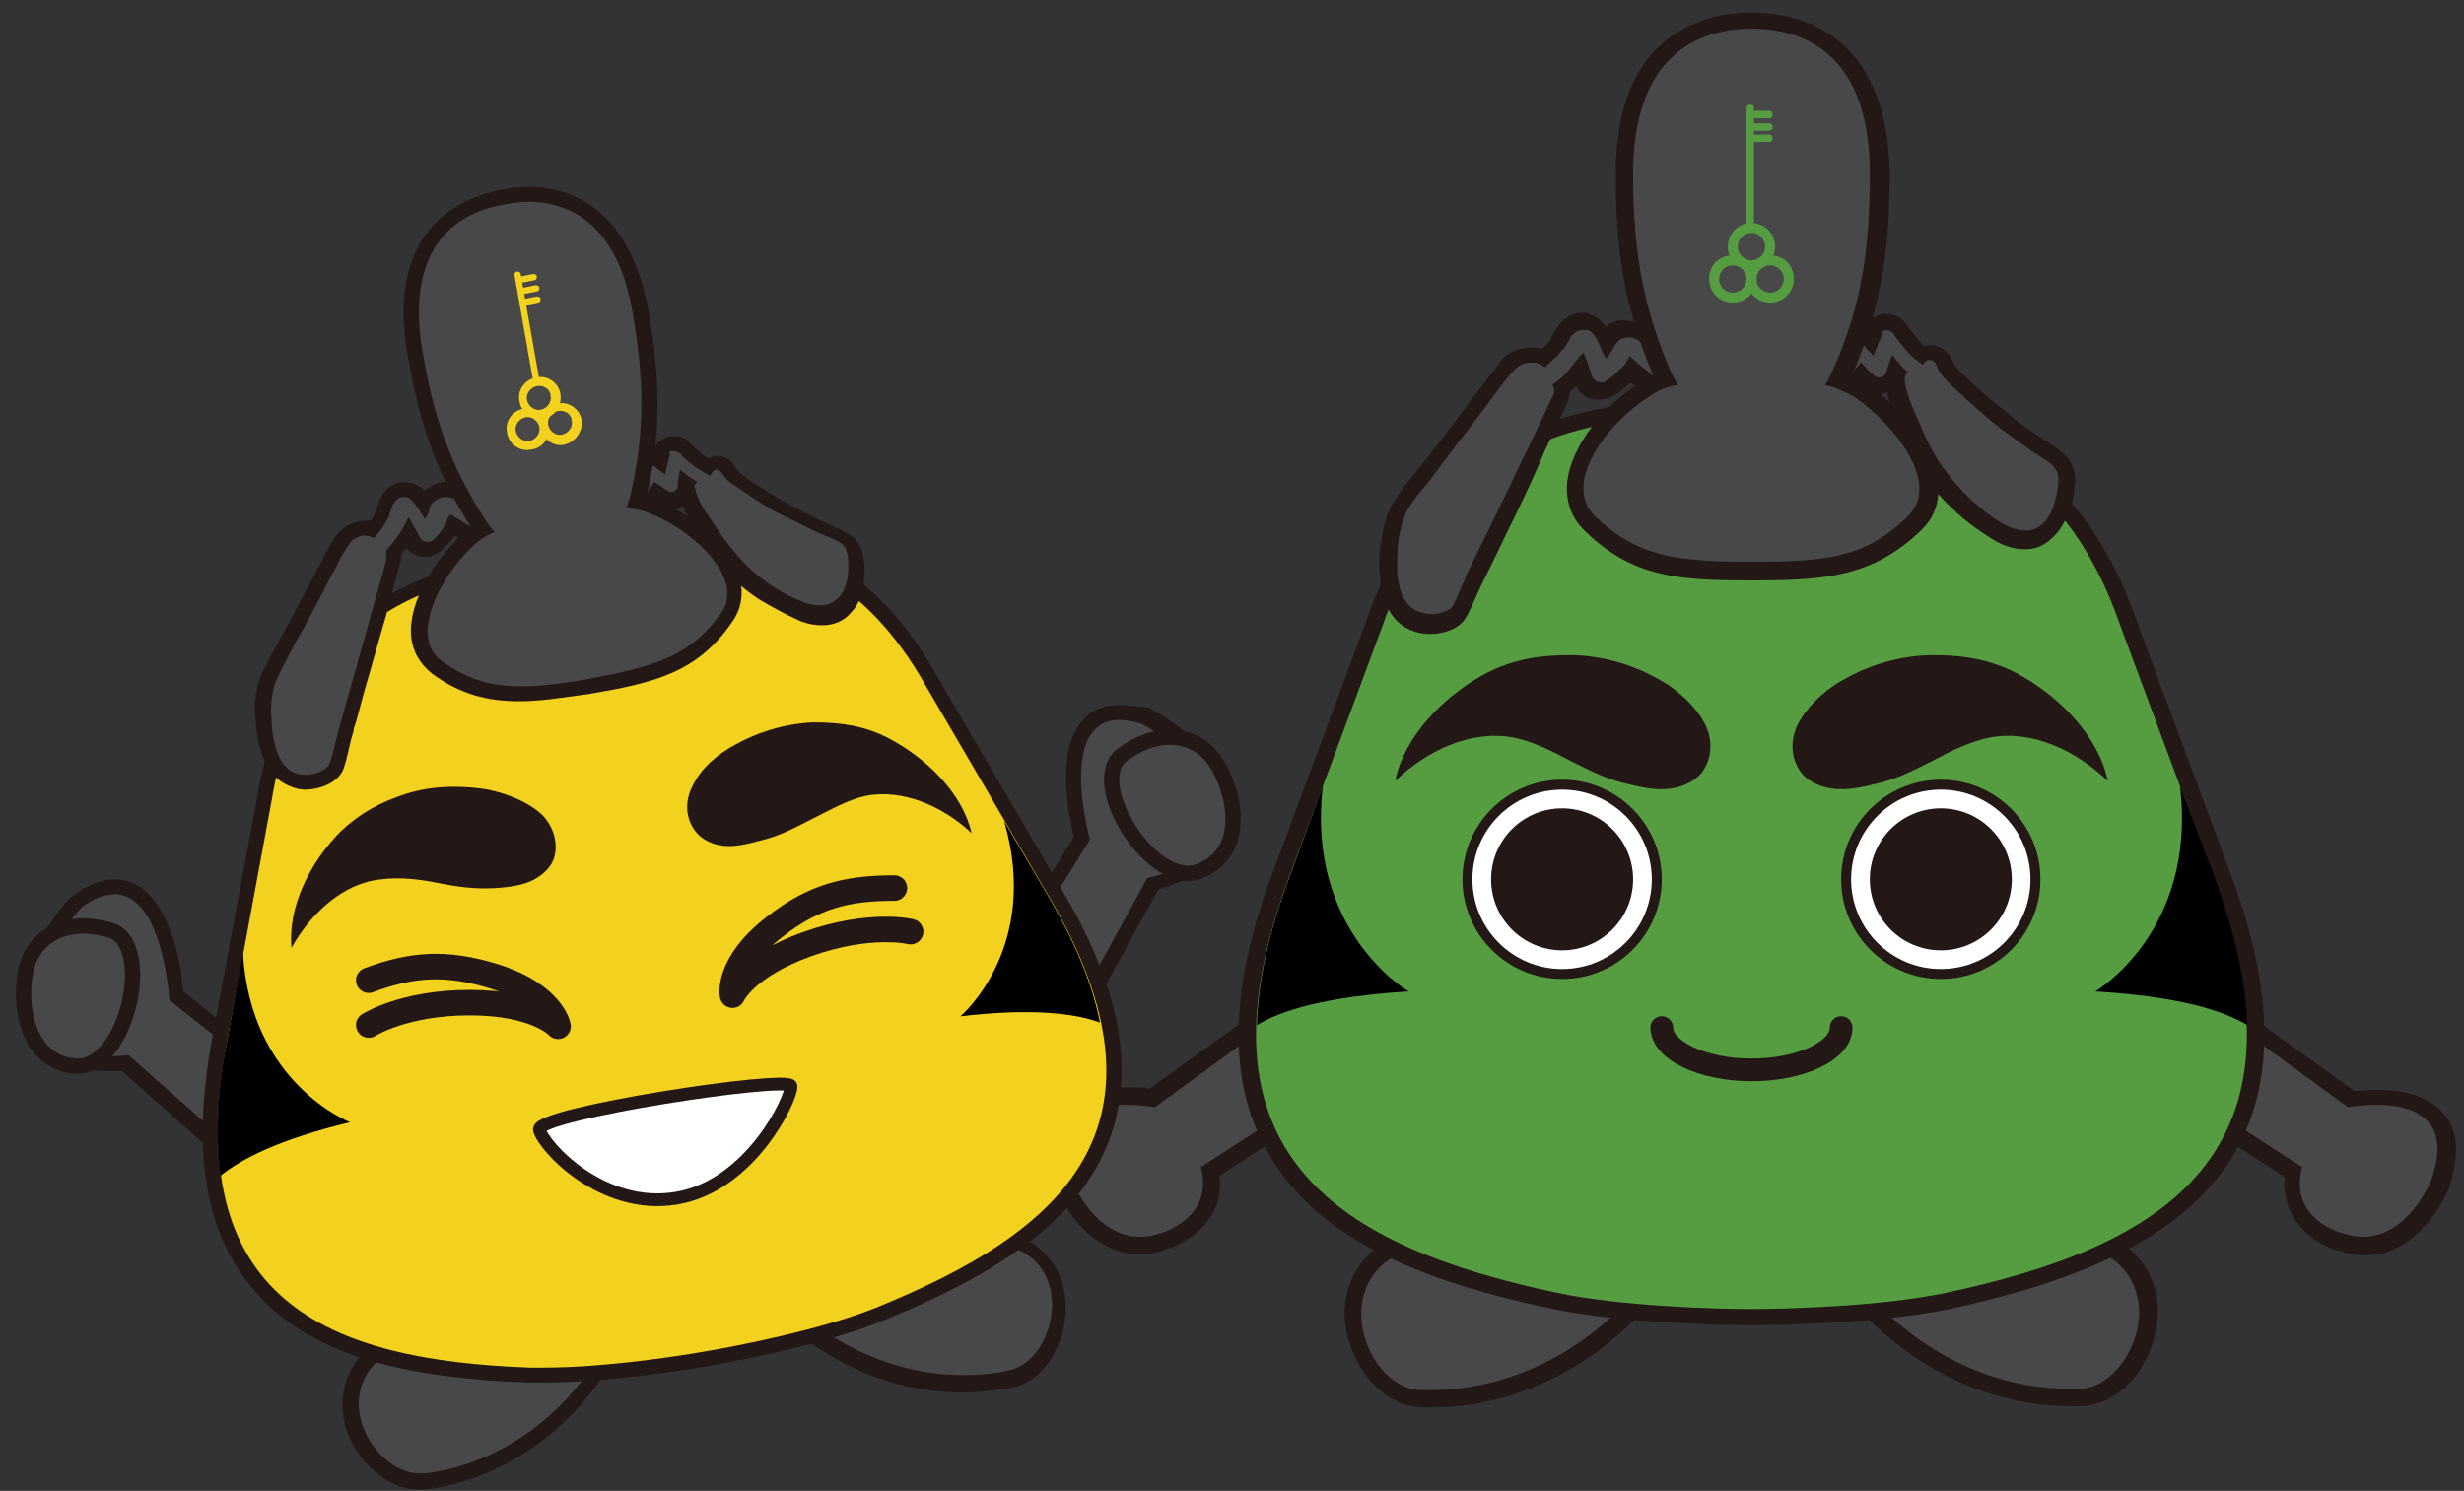 <?xml version="1.0" encoding="utf-8"?>
<!-- Generator: Adobe Illustrator 25.4.1, SVG Export Plug-In . SVG Version: 6.00 Build 0)  -->
<svg version="1.1" id="レイヤー_1" xmlns="http://www.w3.org/2000/svg" xmlns:xlink="http://www.w3.org/1999/xlink" x="0px"
	 y="0px" viewBox="0 0 197.8 119.7" style="enable-background:new 0 0 197.8 119.7;" xml:space="preserve">
<rect x="0" y="0" width="197.8" height="119.7" fill="#333333" stroke="none"/>
<style type="text/css">
	.st0{fill:#484848;}
	.st1{fill:#231815;}
	.st2{fill:#569D42;}
	.st3{fill:#FFFFFF;}
	.st4{fill:none;stroke:#231815;stroke-width:1.821;stroke-linecap:round;stroke-linejoin:round;stroke-miterlimit:10;}
	.st5{fill:#484848;stroke:#231815;stroke-width:1.229;stroke-miterlimit:10;}
	.st6{fill:#F3D11F;}
	.st7{fill:#FFFFFF;stroke:#231815;stroke-width:1.024;stroke-miterlimit:10;}
	.st8{fill:none;stroke:#231815;stroke-width:2.048;stroke-linecap:round;stroke-linejoin:round;stroke-miterlimit:10;}
</style>
<g>
	<g>
		<g>
			<path class="st0" d="M91.5,100c-4,0-6-4.6-6.1-4.8c-0.9-2.3-0.8-4,0-5.3c0.9-1.3,2.6-1.9,4.9-1.9c0.9,0,1.7,0.1,2.1,0.2L109.3,76
				l5.1,7L97.1,94.1c0.6,3.5-2.2,5.2-3.8,5.6C92.7,99.9,92.1,100,91.5,100z"/>
			<path class="st1" d="M109.2,76.9l4.2,5.8l-17,11c1.1,4.1-3.2,5.3-3.2,5.3c-0.6,0.2-1.1,0.3-1.7,0.3c-3.6,0-5.4-4.4-5.4-4.4
				c-2-5.4,1.7-6.2,4.3-6.2c1.3,0,2.3,0.2,2.3,0.2L109.2,76.9 M109.5,75l-1.1,0.8L92.3,87.4c-0.5-0.1-1.2-0.1-1.9-0.1
				c-2.6,0-4.5,0.8-5.5,2.2c-1,1.4-1,3.4-0.1,5.9c0.1,0.3,2.2,5.3,6.7,5.3c0.7,0,1.4-0.1,2.1-0.4c2-0.6,4.7-2.5,4.3-5.9l16.3-10.6
				l1.2-0.8l-0.8-1.2l-4.2-5.8L109.5,75L109.5,75z"/>
		</g>
		<g>
			<path class="st0" d="M189.6,100c-0.6,0-1.2-0.1-1.9-0.3c-1.6-0.4-4.4-2.1-3.8-5.6l-17.2-11.2l5.1-7l16.9,12.2
				c0.4-0.1,1.2-0.2,2.1-0.2c2.3,0,4,0.7,4.9,1.9c0.9,1.2,0.9,3,0,5.2C195.6,95.4,193.7,100,189.6,100z"/>
			<path class="st1" d="M172,76.9l16.5,12c0,0,1-0.2,2.3-0.2c2.6,0,6.3,0.9,4.3,6.2c0,0-1.8,4.4-5.4,4.4c-0.5,0-1.1-0.1-1.7-0.3
				c0,0-4.3-1.1-3.2-5.3l-17-11L172,76.9 M171.7,75l-0.8,1.1l-4.2,5.8l-0.8,1.2l1.2,0.8l16.3,10.6c-0.3,3.4,2.3,5.4,4.3,5.9
				c0.7,0.2,1.4,0.4,2.1,0.4c4.5,0,6.6-5,6.7-5.2c0.9-2.5,0.9-4.5-0.1-5.9c-1-1.4-2.9-2.2-5.5-2.2c-0.8,0-1.5,0.1-1.9,0.1
				l-16.1-11.6L171.7,75L171.7,75z"/>
		</g>
		<g>
			<path class="st0" d="M115,112.2c-0.3,0-0.6,0-1,0c-1.4-0.1-2.8-0.9-3.8-2.2c-1.3-1.7-1.9-4-1.5-5.9c0.5-2.6,2.7-4.4,5.2-4.4
				c0.7,0,1.4,0.2,2.1,0.5c1.8-2.6,5.5-4.2,10.2-4.2c3,0,6.1,0.6,9,1.8l0.7,0.3l-0.3,0.7C131.4,106.9,123.3,112.2,115,112.2
				L115,112.2z"/>
			<path class="st1" d="M126.2,96.7c2.8,0,5.8,0.6,8.7,1.7c-4.1,8.1-11.9,13.2-20,13.2c-0.3,0-0.6,0-0.9,0c-2.9-0.1-5.3-4-4.6-7.3
				c0.5-2.4,2.5-3.9,4.5-3.9c0.8,0,1.6,0.2,2.3,0.8C117.9,98.2,121.7,96.7,126.2,96.7 M126.2,95.3c-4.7,0-8.4,1.4-10.4,4
				c-0.6-0.2-1.2-0.3-1.8-0.3c-2.8,0-5.3,2.1-5.9,5c-0.5,2.1,0.2,4.6,1.6,6.5c1.2,1.5,2.7,2.4,4.3,2.5c0.3,0,0.7,0,1,0
				c8.6,0,16.9-5.5,21.2-13.9l0.7-1.3l-1.4-0.6C132.5,95.9,129.3,95.3,126.2,95.3L126.2,95.3z"/>
		</g>
		<g>
			<path class="st0" d="M166.2,112.2c-8.3,0-16.4-5.3-20.6-13.6l-0.3-0.7l0.7-0.3c2.9-1.2,6-1.8,9-1.8c4.7,0,8.4,1.5,10.2,4.2
				c0.6-0.3,1.4-0.5,2.1-0.5c2.5,0,4.7,1.9,5.2,4.4c0.4,1.9-0.2,4.2-1.5,5.9c-1,1.3-2.4,2.2-3.8,2.2
				C166.8,112.2,166.5,112.2,166.2,112.2z"/>
			<path class="st1" d="M154.9,96.7c4.5,0,8.4,1.5,9.9,4.4c0.7-0.5,1.5-0.8,2.3-0.8c2,0,4,1.5,4.5,3.9c0.7,3.3-1.8,7.2-4.6,7.3
				c-0.3,0-0.6,0-0.9,0c-8.1,0-15.8-5.1-20-13.2C149.1,97.2,152.2,96.7,154.9,96.7 M154.9,95.3L154.9,95.3c-3,0-6.2,0.6-9.2,1.8
				l-1.4,0.6L145,99c4.3,8.5,12.6,13.9,21.2,13.9c0.3,0,0.7,0,1,0c1.6-0.1,3.1-1,4.3-2.5c1.4-1.9,2-4.3,1.6-6.5
				c-0.6-2.9-3.1-5-5.9-5c-0.6,0-1.3,0.1-1.8,0.3C163.3,96.7,159.6,95.3,154.9,95.3L154.9,95.3z"/>
		</g>
		<g>
			<path class="st2" d="M140.6,105.8c-1,0-9.9,0-15.8-1.3c-12.3-2.6-19.3-6.5-22.6-12.6c-3-5.5-2.8-12.7,0.7-22l7.4-19.9
				c6-17.3,19.5-17.3,30.2-17.3s24.2,0,30.2,17.3l7.4,19.9c3.5,9.2,3.7,16.4,0.7,22c-3.3,6.1-10.3,10-22.6,12.6
				C150.5,105.7,141.6,105.8,140.6,105.8z"/>
			<path class="st1" d="M140.6,33.3c11,0,23.8,0.2,29.6,16.9l7.4,19.9c8.6,22.6-4,30-21.4,33.7c-5.2,1.1-13,1.3-15.6,1.3
				s-10.4-0.2-15.6-1.3c-17.4-3.7-30-11-21.4-33.7l7.4-19.9C116.8,33.5,129.6,33.3,140.6,33.3 M140.6,32c-10.4,0-24.7,0-30.9,17.8
				l-7.4,19.9c-3.6,9.4-3.8,16.8-0.7,22.5c3.4,6.3,10.5,10.3,23.1,12.9c5.8,1.2,14.3,1.3,15.9,1.3s10.1-0.1,15.9-1.3
				c12.5-2.7,19.6-6.7,23.1-12.9c3.1-5.7,2.9-13.1-0.7-22.5l-7.4-19.9C165.3,32,151,32,140.6,32L140.6,32z"/>
		</g>
		<g>
			<circle class="st1" cx="155.8" cy="70.6" r="8"/>
			<circle class="st3" cx="155.8" cy="70.6" r="7.2"/>
			<circle class="st1" cx="155.8" cy="70.6" r="5.7"/>
		</g>
		<g>
			<circle class="st1" cx="125.4" cy="70.6" r="8"/>
			<circle class="st3" cx="125.4" cy="70.6" r="7.2"/>
			<circle class="st1" cx="125.4" cy="70.6" r="5.7"/>
		</g>
		<g>
			<g>
				<g>
					<path class="st0" d="M162.5,43.2c-0.9,0-1.8-0.4-2.3-0.8c-1.1-0.7-2.1-1.5-3-2.3c-0.8-0.8-1.6-1.7-2.3-2.9
						c-0.6-1-1.1-2.1-1.6-3.1l-0.2-0.5c-0.5-1-1-2.1-1.1-3.4c0-0.2,0-0.3,0-0.4c-0.1-0.1-0.1-0.1-0.2-0.2c0,0.1-0.1,0.2-0.1,0.3
						c-0.2,0.6-0.7,0.9-1.2,0.9c-0.3,0-0.6-0.1-0.9-0.3c-0.2-0.2-0.4-0.3-0.6-0.5c-0.5,0.6-1.1,1.2-1.6,1.9l-0.2,0.2
						c-0.2,0.2-0.5,0.4-0.9,0.4c-0.3,0-0.6-0.1-0.9-0.4c-0.4-0.4-0.5-1.2,0-1.7l0.3-0.3c0.8-0.9,1.6-1.9,2.3-2.8
						c0.2-0.3,0.6-0.4,0.9-0.4c0.4,0,0.7,0.1,0.9,0.4c0.1-0.2,0.2-0.5,0.3-0.7c0.2-0.4,0.6-0.7,1.1-0.7c0.5,0,0.9,0.2,1.2,0.6
						c0.3,0.4,0.6,0.8,1,1.2c0.2,0.3,0.5,0.5,0.8,0.7c0.2-0.1,0.4-0.2,0.6-0.2c0.5,0,0.9,0.3,1.1,0.8c0.2,0.4,0.4,0.8,0.8,1.2
						c0.5,0.5,0.9,0.9,1.4,1.3c1,0.9,2,1.8,3.1,2.6c1.1,0.8,2,1.5,2.9,2.1c0.5,0.3,1.2,0.8,1.5,1.7c0.2,0.7,0,1.3-0.1,1.9
						c-0.3,1.4-0.8,2.4-1.6,3C163.6,43.1,163.1,43.2,162.5,43.2L162.5,43.2z"/>
					<path class="st1" d="M151.4,26.5c0.2,0,0.5,0.1,0.6,0.3c0.3,0.5,0.7,0.9,1,1.3c0.3,0.4,0.7,0.7,1.1,1c0.1,0,0.1,0.1,0.2,0.2
						c0,0,0,0,0,0c0.1-0.1,0.2-0.2,0.3-0.3c0.1-0.1,0.2-0.1,0.3-0.1c0.2,0,0.4,0.1,0.5,0.3c0.2,0.6,0.5,1,1,1.5
						c0.5,0.5,1,0.9,1.5,1.4c1,0.9,2,1.8,3.1,2.6c1,0.7,2,1.5,3,2.1c0.5,0.3,1,0.6,1.2,1.3c0.1,0.5,0,1.1-0.1,1.6
						c-0.2,0.9-0.5,1.9-1.3,2.5c-0.4,0.3-0.8,0.4-1.2,0.4c-0.7,0-1.4-0.3-1.9-0.6c-1-0.6-2-1.4-2.9-2.3c-0.8-0.8-1.5-1.7-2.2-2.7
						c-0.6-1-1.1-2-1.5-3c-0.5-1.2-1.1-2.3-1.2-3.6c0-0.2,0.1-0.4,0.3-0.5c-0.5-0.4-0.9-0.9-1.3-1.4c-0.2,0.4-0.3,0.9-0.5,1.4
						c-0.1,0.3-0.3,0.4-0.6,0.4c-0.2,0-0.3-0.1-0.4-0.2c-0.4-0.3-0.7-0.7-1-1c-0.8,0.9-1.5,1.7-2.3,2.6c-0.1,0.1-0.2,0.2-0.4,0.2
						c-0.1,0-0.3-0.1-0.4-0.2c-0.2-0.2-0.2-0.5,0-0.7c0.9-1,1.8-2.1,2.6-3.2c0.1-0.1,0.2-0.2,0.4-0.2c0.2,0,0.3,0.1,0.4,0.2
						c0.2,0.3,0.5,0.5,0.7,0.8c0.2-0.6,0.4-1.1,0.7-1.7C151.1,26.6,151.2,26.5,151.4,26.5 M151.4,25.2
						C151.4,25.2,151.4,25.2,151.4,25.2c-0.7,0-1.4,0.4-1.7,1.1c0,0,0,0,0,0c-0.2-0.1-0.4-0.1-0.6-0.1c-0.6,0-1.1,0.3-1.5,0.7
						c-0.7,0.9-1.5,1.9-2.3,2.8L145,30c-0.7,0.8-0.6,1.9,0.1,2.6c0.4,0.4,0.8,0.6,1.4,0.6c0.5,0,1-0.2,1.4-0.6l0.2-0.2
						c0.4-0.4,0.7-0.8,1.1-1.3c0,0,0,0,0.1,0.1c0.4,0.3,0.8,0.5,1.3,0.5c0.3,0,0.6-0.1,0.9-0.2c0.2,1,0.6,1.8,1,2.6l0.2,0.5
						c0.5,1,1,2.1,1.6,3.2c0.7,1.2,1.5,2.2,2.4,3c0.9,0.9,2,1.7,3.1,2.4c0.6,0.4,1.6,0.9,2.7,0.9c0.8,0,1.4-0.2,2-0.7
						c0.9-0.7,1.5-1.8,1.9-3.3l0-0.1c0.1-0.6,0.3-1.4,0.1-2.2c-0.3-1.1-1.2-1.7-1.8-2.1c-0.9-0.6-1.9-1.2-2.9-2c-1-0.8-2-1.6-3-2.5
						c-0.5-0.5-1-0.9-1.4-1.3c-0.3-0.3-0.5-0.6-0.7-1c-0.3-0.7-1-1.2-1.7-1.2c-0.2,0-0.3,0-0.5,0.1c-0.2-0.1-0.3-0.3-0.4-0.4
						c-0.3-0.4-0.6-0.7-0.9-1.1C152.8,25.5,152.1,25.2,151.4,25.2L151.4,25.2L151.4,25.2z"/>
				</g>
				<g>
					<path class="st0" d="M114.9,50c-0.9,0-1.8-0.3-2.3-1c-0.6-0.7-0.9-1.5-1-2.7c-0.1-0.9,0-1.8,0-2.5c0.1-1.2,0.4-2.2,0.8-3
						c0.4-0.7,0.9-1.3,1.3-1.9c0.1-0.2,0.3-0.3,0.4-0.5l6.6-8.5c0.3-0.4,0.7-0.8,1.2-1.1c0.3-0.2,0.7-0.2,1.1-0.2
						c0.4,0,0.7,0.1,1,0.2c0.2-0.2,0.4-0.3,0.6-0.5c0.2-0.2,0.4-0.4,0.5-0.7c0.1-0.1,0.2-0.3,0.3-0.4c0.1-0.2,0.2-0.3,0.3-0.4
						c0.4-0.6,1-0.9,1.5-0.9c0.2,0,0.3,0,0.5,0.1c0.8,0.2,1.1,0.9,1.3,1.3c0,0.1,0.1,0.1,0.1,0.2c0.1-0.1,0.2-0.2,0.3-0.4
						c0.3-0.4,0.9-0.6,1.4-0.6c0.1,0,0.3,0,0.4,0c0.5,0.1,0.9,0.5,1.3,0.7l2.7,2.2c0.3,0.2,0.4,0.6,0.5,1c0,0.4-0.1,0.8-0.4,1.1
						c-0.3,0.3-0.6,0.4-1,0.4c-0.4,0-0.7-0.1-1-0.4l-2.2-1.8c-0.1,0.1-0.1,0.2-0.2,0.3c-0.4,0.5-0.9,1-1.6,1.3
						c-0.2,0.1-0.4,0.2-0.7,0.2c-0.6,0-1.2-0.4-1.4-1c-0.1-0.2-0.1-0.5-0.2-0.7c-0.2,0.3-0.5,0.6-0.7,0.8c-0.2,0.2-0.5,0.4-0.7,0.7
						c0,0.3,0,0.6-0.1,0.9l-2.2,4.6c-0.9,1.9-1.8,3.9-2.8,5.8l-1.6,3.3c-0.1,0.2-0.2,0.5-0.4,0.8c-0.5,1.2-1,2.2-1.2,2.6
						C116.7,49.7,115.7,50,114.9,50z"/>
					<path class="st1" d="M127.1,26.5c0.1,0,0.2,0,0.3,0c0.5,0.1,0.7,0.6,0.9,1c0.2,0.4,0.4,0.9,0.6,1.3c0.2-0.2,0.3-0.3,0.4-0.5
						c0.2-0.3,0.3-0.6,0.5-0.8c0.2-0.3,0.6-0.4,0.9-0.4c0.1,0,0.2,0,0.3,0c0.4,0.1,0.7,0.4,1,0.6c0.3,0.2,0.6,0.5,0.9,0.7
						c0.6,0.5,1.2,1,1.7,1.5c0.3,0.3,0.3,0.8,0,1c-0.1,0.1-0.3,0.2-0.5,0.2c-0.2,0-0.4-0.1-0.5-0.2c-0.5-0.4-1.1-0.9-1.6-1.3
						c-0.3-0.2-0.5-0.4-0.8-0.7c-0.1-0.1-0.3-0.2-0.4-0.3c0,0.1-0.1,0.1-0.1,0.2c-0.1,0.3-0.3,0.5-0.5,0.7c-0.4,0.4-0.8,0.8-1.3,1.1
						c-0.1,0.1-0.2,0.1-0.4,0.1c-0.3,0-0.6-0.2-0.7-0.5c-0.2-0.6-0.4-1.3-0.7-1.9c-0.1,0.1-0.1,0.2-0.2,0.2c-0.4,0.5-0.8,1-1.2,1.5
						c-0.3,0.3-0.7,0.6-1.1,0.9c0.2,0.2,0.2,0.6,0.1,0.8c-0.6,1.3-1.2,2.5-1.8,3.8c-1.1,2.2-2.1,4.4-3.2,6.6
						c-0.5,1.1-1.1,2.2-1.6,3.3c-0.3,0.5-1.2,2.8-1.5,3.3c-0.2,0.3-0.9,0.6-1.7,0.6c-0.6,0-1.3-0.2-1.8-0.7
						c-0.6-0.6-0.8-1.5-0.9-2.3c-0.1-0.8,0-1.6,0-2.4c0.1-1,0.3-1.9,0.7-2.8c0.4-0.8,1.1-1.6,1.7-2.3c0.6-0.8,1.2-1.6,1.8-2.4
						c1.2-1.6,2.5-3.2,3.7-4.9c0.3-0.4,0.7-0.9,1-1.3c0.3-0.3,0.6-0.7,1-0.9c0.2-0.1,0.5-0.2,0.8-0.2c0.4,0,0.8,0.1,1.1,0.4
						c0.1-0.1,0.2-0.1,0.2-0.2c0.3-0.2,0.5-0.5,0.8-0.7c0.2-0.3,0.4-0.5,0.6-0.7c0.2-0.3,0.4-0.6,0.5-0.9
						C126.4,26.7,126.7,26.5,127.1,26.5 M127.1,25.1C127.1,25.1,127.1,25.1,127.1,25.1c-0.8,0-1.6,0.4-2.1,1.2
						c-0.1,0.2-0.2,0.3-0.3,0.5c-0.1,0.1-0.1,0.2-0.2,0.4c-0.1,0.2-0.3,0.4-0.5,0.6c-0.1,0.1-0.1,0.1-0.2,0.2
						c-0.3-0.1-0.6-0.1-0.9-0.1c-0.5,0-1,0.1-1.4,0.3c-0.7,0.3-1.1,0.8-1.4,1.3c-0.2,0.3-0.5,0.6-0.7,0.9l-0.3,0.4l-3.7,4.9
						l-1.1,1.4l-0.8,1c-0.1,0.2-0.3,0.3-0.4,0.5c-0.5,0.6-1,1.3-1.4,2c-0.5,0.9-0.7,2-0.9,3.3c-0.1,0.7-0.1,1.7,0,2.7
						c0.1,1.3,0.5,2.3,1.2,3.1c0.7,0.8,1.7,1.2,2.8,1.2c0.9,0,2.2-0.3,2.8-1.2c0.3-0.4,0.7-1.4,1.3-2.7c0.2-0.4,0.3-0.6,0.4-0.8
						l0.3-0.6l1.3-2.7c1-2,2-4.1,2.9-6.2l0.2-0.5l1.8-3.8c0.1-0.3,0.2-0.6,0.2-0.9c0.2-0.2,0.4-0.3,0.5-0.5c0.4,0.7,1,1.1,1.8,1.1
						c0.3,0,0.7-0.1,1-0.2c0.6-0.3,1.1-0.7,1.6-1.2l0,0l0.6,0.5l1,0.8c0.4,0.3,0.9,0.5,1.4,0.5c0.5,0,1.1-0.2,1.5-0.6
						c0.4-0.4,0.6-1,0.6-1.6c0-0.6-0.3-1.1-0.7-1.4l-0.1-0.1l-1.7-1.4l-0.8-0.6l-0.1-0.1l0,0c-0.4-0.3-0.8-0.7-1.6-0.9
						c-0.2,0-0.4-0.1-0.6-0.1c-0.6,0-1.1,0.2-1.5,0.5c-0.3-0.4-0.7-0.8-1.4-1C127.5,25.1,127.3,25.1,127.1,25.1L127.1,25.1
						L127.1,25.1z"/>
				</g>
				<g>
					<path class="st0" d="M140.6,45.9c-5.7,0-9.4-0.3-13.1-3.9c-0.8-0.8-1.2-1.9-1.1-3.1c0.3-2.7,2.9-5.8,5.4-7.5
						c0.5-0.3,1-0.6,1.7-0.9c-0.1-0.1-0.1-0.3-0.2-0.4c-2.5-5.9-3-10.5-3-16.2c0-7.8,3.7-12.2,10.2-12.2s10.2,4.5,10.2,12.2
						c0,5.6-0.5,10.3-3,16.2c-0.1,0.1-0.1,0.3-0.2,0.4c0.7,0.3,1.2,0.6,1.7,0.9c2.5,1.7,5.2,4.8,5.4,7.5c0.1,1.2-0.3,2.3-1.1,3.1
						C150,45.6,146.3,45.9,140.6,45.9z"/>
					<path class="st1" d="M140.6,2.3c5.1,0,9.5,2.9,9.5,11.6c0,6-0.6,10.5-3,15.9c-0.2,0.4-0.3,0.7-0.6,1.1c1.1,0.3,1.7,0.6,2.4,1
						c3.2,2.2,6.9,6.9,4.3,9.5c-3.4,3.4-6.6,3.7-12.6,3.7c-6,0-9.2-0.4-12.6-3.7c-2.6-2.6,1-7.4,4.3-9.5c0.6-0.4,1.2-0.8,2.4-1
						c-0.2-0.3-0.4-0.7-0.6-1.1c-2.3-5.4-3-9.9-3-15.9C131.1,5.3,135.5,2.3,140.6,2.3 M140.6,1c-3.3,0-10.9,1.3-10.9,12.9
						c0,5.6,0.5,10.3,3,16.2c-0.5,0.2-0.8,0.4-1.2,0.7c-2.6,1.7-5.4,4.9-5.7,8c-0.1,1.4,0.3,2.7,1.3,3.7c3.9,3.9,7.7,4.1,13.6,4.1
						c5.9,0,9.7-0.3,13.6-4.1c1-1,1.4-2.2,1.3-3.7c-0.3-3-3.2-6.2-5.7-8c-0.4-0.2-0.7-0.5-1.2-0.7c2.5-5.9,3-10.6,3-16.2
						C151.5,2.2,143.9,1,140.6,1L140.6,1z"/>
				</g>
			</g>
			<g>
				<g>
					<path class="st2" d="M140.6,21.7c-1,0-1.9-0.8-1.9-1.9c0-1,0.8-1.9,1.9-1.9c1,0,1.9,0.8,1.9,1.9
						C142.5,20.9,141.6,21.7,140.6,21.7z M140.6,18.7c-0.6,0-1.1,0.5-1.1,1.1c0,0.6,0.5,1.1,1.1,1.1s1.1-0.5,1.1-1.1
						C141.7,19.2,141.2,18.7,140.6,18.7z"/>
					<path class="st2" d="M139.1,24.3c-1,0-1.9-0.8-1.9-1.9s0.8-1.9,1.9-1.9s1.9,0.8,1.9,1.9S140.1,24.3,139.1,24.3z M139.1,21.3
						c-0.6,0-1.1,0.5-1.1,1.1s0.5,1.1,1.1,1.1s1.1-0.5,1.1-1.1S139.7,21.3,139.1,21.3z"/>
					<path class="st2" d="M142.1,24.3c-1,0-1.9-0.8-1.9-1.9s0.8-1.9,1.9-1.9s1.9,0.8,1.9,1.9S143.1,24.3,142.1,24.3z M142.1,21.3
						c-0.6,0-1.1,0.5-1.1,1.1s0.5,1.1,1.1,1.1s1.1-0.5,1.1-1.1S142.7,21.3,142.1,21.3z"/>
				</g>
				<g>
					<path class="st2" d="M140.2,8.7c0-0.2,0.1-0.3,0.3-0.3h0c0.2,0,0.3,0.1,0.3,0.3v9.5c0,0.2-0.1,0.3-0.3,0.3h0
						c-0.2,0-0.3-0.1-0.3-0.3V8.7z"/>
				</g>
				<path class="st2" d="M142,10.8c0.2,0,0.3,0.1,0.3,0.3v0c0,0.2-0.1,0.3-0.3,0.3h-1.1c-0.2,0-0.3-0.1-0.3-0.3v0
					c0-0.2,0.1-0.3,0.3-0.3H142z"/>
				<path class="st2" d="M142,9.9c0.2,0,0.3,0.1,0.3,0.3v0c0,0.2-0.1,0.3-0.3,0.3h-1.1c-0.2,0-0.3-0.1-0.3-0.3v0
					c0-0.2,0.1-0.3,0.3-0.3H142z"/>
				<path class="st2" d="M142,8.9c0.2,0,0.3,0.1,0.3,0.3v0c0,0.2-0.1,0.3-0.3,0.3h-1.1c-0.2,0-0.3-0.1-0.3-0.3v0
					c0-0.2,0.1-0.3,0.3-0.3H142z"/>
			</g>
		</g>
		<path class="st1" d="M148.3,54.4c-1.4,0.7-3,2-3.9,3.6c-1,1.8-0.4,3.8,0.8,4.6c1.6,1.1,3.5,0.8,5.1,0.4c1.9-0.4,3.2-1.1,4.8-1.9
			c1.5-0.8,3.1-1.6,4.7-1.9c3.4-0.6,6.9,1.1,9.4,3.5c-0.7-3.5-3.8-6.8-7.4-8.7c-2-1-4-1.4-6.6-1.4C152.6,52.6,150.1,53.4,148.3,54.4
			z"/>
		<path class="st1" d="M132.9,54.4c1.4,0.7,3,2,3.9,3.6c1,1.8,0.4,3.8-0.8,4.6c-1.6,1.1-3.5,0.8-5.1,0.4c-1.9-0.4-3.2-1.1-4.8-1.9
			c-1.5-0.8-3.1-1.6-4.7-1.9c-3.4-0.6-6.9,1.1-9.4,3.5c0.7-3.5,3.8-6.8,7.4-8.7c2-1,4-1.4,6.6-1.4C128.6,52.6,131.1,53.4,132.9,54.4
			z"/>
		<g>
			<path d="M106.2,63.1l-2.6,7.1c-1.8,4.7-2.6,8.7-2.7,12.1c2-1.2,5.6-2.3,12.2-2.7C113,79.6,104.8,74.7,106.2,63.1z"/>
			<path d="M175,63.1c1.4,11.7-6.8,16.5-6.8,16.5c6.6,0.4,10.2,1.5,12.2,2.7c-0.1-3.5-1-7.5-2.7-12.1L175,63.1z"/>
		</g>
		<path class="st4" d="M147.8,82.5c0,1.9-3.3,3.4-7.2,3.4c-4,0-7.2-1.6-7.2-3.4"/>
	</g>
	<g>
		<g>
			<path class="st0" d="M33.6,118.9c-1.2,0-2.5-0.6-3.6-1.7c-1.3-1.3-2-3.1-1.9-4.7c0.1-2.6,2.2-4.8,4.7-4.8c0.4,0,0.8,0.1,1.2,0.2
				c1.5-3.4,6.2-5.6,12-5.6c1.6,0,3.1,0.2,4.7,0.5l0.7,0.1l-0.2,0.6c-2.6,8.3-9.3,14.4-17,15.3C33.9,118.9,33.8,118.9,33.6,118.9
				C33.6,118.9,33.6,118.9,33.6,118.9z"/>
			<path class="st1" d="M46,102.9c1.5,0,3,0.2,4.6,0.5c-2.5,8.1-9,14-16.5,14.9c-0.1,0-0.2,0-0.4,0c-2.5,0-5-2.9-4.9-5.8
				c0.1-2.4,2-4.2,4-4.2c0.5,0,1,0.1,1.6,0.4C35.5,105,40.4,102.9,46,102.9 M46,101.7c-5.8,0-10.5,2.1-12.3,5.5
				c-0.3-0.1-0.6-0.1-0.9-0.1c-2.8,0-5.2,2.4-5.3,5.4c-0.1,1.8,0.7,3.8,2.1,5.2c1.2,1.2,2.6,1.9,4,1.9c0.2,0,0.4,0,0.5,0
				c8-1,14.9-7.2,17.5-15.8l0.4-1.3l-1.3-0.3C49.2,101.8,47.6,101.7,46,101.7L46,101.7z"/>
		</g>
		<g>
			<path class="st0" d="M77.2,111.2c-6.5,0-13-3.4-17.2-9.1l-0.4-0.5l0.6-0.4c3.3-2,7.2-3.2,10.6-3.2c2.9,0,5.3,0.8,6.8,2.4
				c0.7-0.5,1.6-0.8,2.5-0.8c2,0,3.8,1.3,4.6,3.2c0.7,1.7,0.5,3.8-0.4,5.5c-0.7,1.4-1.8,2.3-3,2.6C79.9,111,78.6,111.2,77.2,111.2z"
				/>
			<path class="st1" d="M70.8,98.5c2.9,0,5.3,0.9,6.7,2.6c0.7-0.7,1.6-1.1,2.6-1.1c1.6,0,3.3,1,4,2.8c1.1,2.8-0.5,6.6-3,7.2
				c-1.3,0.3-2.5,0.4-3.8,0.4c-6.2,0-12.5-3.2-16.7-8.9C63.8,99.6,67.6,98.5,70.8,98.5 M70.8,97.3L70.8,97.3
				c-3.5,0-7.5,1.2-10.9,3.3l-1.2,0.7l0.8,1.1c4.4,5.9,11,9.4,17.7,9.4c1.4,0,2.8-0.2,4.1-0.4c1.4-0.3,2.6-1.3,3.4-2.9
				c1-1.9,1.1-4.2,0.4-6c-0.9-2.1-2.9-3.6-5.1-3.6c-0.9,0-1.7,0.2-2.4,0.7C76,98.1,73.6,97.3,70.8,97.3L70.8,97.3z"/>
		</g>
		<g>
			<g>
				<g>
					<path class="st0" d="M77,83.3l9.9-16c-0.3-1.2-1.5-6.4,0.3-8.9c0.6-0.9,1.6-1.3,2.7-1.3c0.6,0,1.2,0.1,1.8,0.3l0.1,0l0,0
						c0.3,0.1,6.9,3.5,5.9,8.2c0.1,0.4,0.2,1.3-0.4,2.3c-0.7,1.4-2.4,2.4-4.8,3l-9,16.4L77,83.3z"/>
					<path class="st1" d="M89.9,57.8c0.5,0,1,0.1,1.7,0.3c0,0,6.7,3.3,5.5,7.7c0,0,1.1,3.3-5,4.7l-8.8,16l-5.5-3.4l9.7-15.7
						C87.5,67.4,84.8,57.8,89.9,57.8 M89.9,56.6L89.9,56.6c-1.4,0-2.5,0.5-3.2,1.5c-1.9,2.5-0.9,7.4-0.5,9.1l-9.4,15.2l-0.6,1l1,0.6
						l5.5,3.4l1.1,0.7l0.6-1.1l8.6-15.6c2.5-0.7,4.1-1.8,4.9-3.2c0.6-1.1,0.5-2,0.5-2.6c1-5.1-5.9-8.6-6.2-8.8l-0.1,0l-0.1,0
						C91.2,56.7,90.5,56.6,89.9,56.6L89.9,56.6z"/>
				</g>
				<path class="st5" d="M90.1,60.6c3-2.2,6-1.7,7.5,0.6c1.5,2.3,2.6,7.1-1.2,8.7C92.6,71.6,87.1,62.8,90.1,60.6z"/>
			</g>
		</g>
		<g>
			<g>
				<g>
					<path class="st0" d="M10.1,85.3c-0.5,0-0.9,0.1-1.3,0.1c-4.5,0-5.2-2.5-5.3-3.3c-2.6-4.1,2.5-9.5,2.7-9.7l0,0l0,0
						c1-0.8,2-1.1,2.9-1.1c4,0,4.9,7.2,5,8.8l14.7,11.7L24,97.7L10.1,85.3z"/>
					<path class="st1" d="M9.2,71.8c3.9,0,4.4,8.5,4.4,8.5L28,91.7l-4,5.1L10.3,84.7c-0.6,0.1-1.1,0.1-1.5,0.1C4,84.8,4,81.9,4,81.9
						c-2.6-3.7,2.6-9.1,2.6-9.1C7.6,72.1,8.4,71.8,9.2,71.8 M9.2,70.6c-1,0-2.1,0.4-3.3,1.3l-0.1,0.1L5.7,72
						c-0.2,0.2-5.6,5.9-2.9,10.4C3,83.8,4.5,86,8.7,86c0.4,0,0.7,0,1.1,0l13.3,11.8l1,0.9l0.8-1l4-5.1l0.8-1l-1-0.8l-14-11.2
						C14.6,77.5,13.5,70.6,9.2,70.6L9.2,70.6z"/>
				</g>
				<path class="st5" d="M8.9,74.7c-3.6-1.1-6.2,0.5-6.8,3.1s-0.1,7.5,4,7.8C10.2,85.8,12.4,75.8,8.9,74.7z"/>
			</g>
		</g>
		<g>
			<path class="st6" d="M43.6,110.4c-0.4,0-0.8,0-1.2,0c-11.3-0.4-18.1-2.8-22-7.7C16.9,98.2,16,91.8,17.7,83l3.5-18.9
				c2.7-16.3,14.6-18.4,24.2-20.1c3-0.5,6.7-1.2,10.2-1.2c8.7,0,14.8,3.8,19.3,11.9l9.7,16.6c4.5,7.7,5.8,14,4,19.4
				c-2,5.9-7.6,10.4-18.1,14.7c-5,2-12.9,3.4-13.8,3.6C55.4,109.3,48.8,110.4,43.6,110.4C43.6,110.4,43.6,110.4,43.6,110.4z"/>
			<path class="st1" d="M55.6,43.6c6.8,0,13.6,2.3,18.8,11.6l9.7,16.6c11.1,18.8,1,27.2-13.8,33.2c-4.5,1.8-11.3,3.1-13.7,3.5
				c-2.2,0.4-8.2,1.3-12.9,1.3c-0.4,0-0.8,0-1.2,0c-16-0.6-28.3-5.2-24.2-26.6l3.5-18.9c2.6-15.8,13.9-17.9,23.7-19.6
				C48.8,44.2,52.2,43.6,55.6,43.6 M55.6,42.4c-3.6,0-7.4,0.6-10.3,1.2c-9.3,1.6-21.9,3.8-24.7,20.6l-3.5,18.8
				c-1.7,8.9-0.8,15.5,2.9,20.1c4,5.1,10.9,7.5,22.5,7.9c0.4,0,0.8,0,1.2,0c5.2,0,11.8-1.1,13.1-1.3c1.5-0.3,9-1.6,13.9-3.6
				c10.7-4.3,16.4-8.9,18.5-15c1.9-5.6,0.6-12.1-4.1-19.9l-9.7-16.6C70.8,46.2,64.5,42.4,55.6,42.4L55.6,42.4z"/>
		</g>
		<path class="st7" d="M43.3,90.7c-0.2-1.3,20.1-4.4,20.2-3.5s-3.2,8-9.2,9S43.6,92,43.3,90.7z"/>
		<g>
			<path class="st8" d="M29.6,82.3c0,0,2.8-1.8,8.1-1.8c5.4,0,7.1,1.9,7.1,1.9s-0.4-2.5-5.1-4c-3.9-1.2-6.6-1-10.1,0.3"/>
			<path class="st8" d="M73.1,74.8c0,0-3.2-0.8-8.3,1c-5,1.8-6,4.1-6,4.1s-0.5-2.5,3.4-5.5c3.2-2.5,5.9-3.1,9.6-3.1"/>
		</g>
		<g>
			<g>
				<g>
					<path class="st0" d="M65.8,49.4c-0.5,0-1.1-0.1-1.6-0.4c-1.1-0.4-2.1-1-3.1-1.6c-0.9-0.6-1.7-1.3-2.5-2.2
						c-0.7-0.8-1.3-1.7-1.9-2.5l-0.3-0.4c-0.6-0.9-1.2-1.7-1.5-2.8c0-0.1,0-0.3,0-0.4c-0.1,0-0.1-0.1-0.2-0.1c0,0.1,0,0.2,0,0.2
						c-0.1,0.6-0.6,1-1.2,1c-0.2,0-0.4-0.1-0.6-0.2c-0.2-0.1-0.4-0.2-0.6-0.4c-0.4,0.6-0.7,1.2-1.1,1.8l-0.2,0.3
						c-0.2,0.3-0.5,0.5-0.9,0.5c-0.2,0-0.5-0.1-0.6-0.2c-0.5-0.3-0.6-1-0.3-1.5l0.2-0.4c0.5-0.9,1.1-1.9,1.6-2.8
						c0.2-0.3,0.6-0.5,1-0.5c0.3,0,0.5,0.1,0.7,0.2c0.1-0.2,0.1-0.4,0.2-0.7c0.1-0.5,0.6-0.8,1.1-0.8c0.3,0,0.7,0.1,0.9,0.4
						c0.3,0.3,0.7,0.7,1.1,0.9c0.3,0.2,0.5,0.4,0.8,0.5c0.2-0.2,0.4-0.3,0.7-0.3c0.4,0,0.7,0.2,0.9,0.5c0.2,0.4,0.5,0.6,0.9,0.9
						c0.5,0.3,1,0.7,1.5,1c1,0.7,2.1,1.3,3.1,1.8c1.1,0.6,2,1,2.9,1.4c0.5,0.2,1.2,0.5,1.5,1.3c0.2,0.6,0.2,1.2,0.2,1.7
						c0,1.3-0.4,2.3-1,2.9C67.2,49.2,66.5,49.4,65.8,49.4L65.8,49.4z"/>
					<path class="st1" d="M54.1,36.2c0.2,0,0.3,0.1,0.5,0.2c0.3,0.4,0.7,0.7,1.1,1c0.4,0.3,0.8,0.5,1.1,0.7c0.1,0,0.1,0.1,0.2,0.1
						c0,0,0,0,0,0c0.1-0.1,0.1-0.2,0.2-0.3c0.1-0.1,0.2-0.2,0.3-0.2c0.1,0,0.3,0.1,0.4,0.2c0.3,0.5,0.6,0.8,1.1,1.1
						c0.5,0.3,1,0.7,1.5,1c1,0.7,2.1,1.3,3.2,1.8c1,0.5,2,1,3,1.4c0.5,0.2,1,0.4,1.2,0.9c0.2,0.4,0.2,1,0.2,1.5
						c0,0.8-0.2,1.8-0.8,2.4c-0.4,0.4-0.9,0.6-1.5,0.6c-0.5,0-1-0.1-1.4-0.3c-1-0.4-2-0.9-2.9-1.6c-0.9-0.6-1.6-1.3-2.3-2.1
						c-0.7-0.8-1.3-1.6-1.8-2.4c-0.6-0.9-1.4-1.9-1.6-3c-0.1-0.2,0-0.4,0.2-0.5c-0.5-0.3-1-0.6-1.4-1c-0.1,0.4-0.2,0.9-0.2,1.3
						c0,0.3-0.3,0.5-0.5,0.5c-0.1,0-0.2,0-0.3-0.1c-0.4-0.2-0.7-0.5-1.1-0.7c-0.6,0.9-1.1,1.8-1.6,2.7c-0.1,0.1-0.2,0.2-0.4,0.2
						c-0.1,0-0.2,0-0.3-0.1c-0.2-0.2-0.2-0.4-0.1-0.7c0.6-1.1,1.3-2.1,1.8-3.2c0.1-0.1,0.3-0.2,0.4-0.2c0.1,0,0.2,0,0.3,0.1
						c0.3,0.2,0.5,0.4,0.8,0.6c0.1-0.5,0.2-1.1,0.4-1.6C53.6,36.3,53.8,36.2,54.1,36.2 M54.1,35C54.1,35,54.1,35,54.1,35
						c-0.8,0-1.5,0.5-1.7,1.3c0,0,0,0,0,0c-0.1,0-0.2,0-0.2,0c-0.6,0-1.2,0.3-1.5,0.9C50.1,38.1,49.5,39,49,40l-0.2,0.4
						c-0.5,0.8-0.3,1.8,0.5,2.3c0.3,0.2,0.6,0.3,1,0.3c0.6,0,1.1-0.3,1.4-0.8l0.1-0.2c0.3-0.4,0.5-0.9,0.8-1.3c0,0,0,0,0.1,0
						c0.3,0.2,0.6,0.3,1,0.3c0.4,0,0.8-0.1,1.1-0.4c0.3,0.8,0.8,1.5,1.3,2.2l0.3,0.4c0.6,0.8,1.2,1.7,1.9,2.6c0.8,1,1.7,1.7,2.6,2.3
						c1,0.6,2.1,1.2,3.2,1.7c0.7,0.3,1.3,0.4,1.9,0.4c0.9,0,1.7-0.3,2.3-1c0.7-0.7,1.1-1.8,1.1-3.2l0-0.1c0-0.6,0-1.2-0.3-1.9
						c-0.4-1-1.3-1.3-1.9-1.6c-0.9-0.4-1.8-0.8-2.9-1.4c-1-0.5-2.1-1.1-3.1-1.8c-0.6-0.3-1-0.6-1.5-1c-0.4-0.3-0.6-0.5-0.7-0.8
						c-0.3-0.5-0.9-0.8-1.4-0.8c-0.2,0-0.5,0.1-0.7,0.2c-0.2-0.1-0.3-0.2-0.5-0.3c-0.3-0.3-0.7-0.6-1-0.9C55.1,35.2,54.6,35,54.1,35
						L54.1,35L54.1,35z"/>
				</g>
				<g>
					<path class="st0" d="M24.5,62.8c-0.6,0-1.2-0.2-1.7-0.5c-0.6-0.5-1.1-1.2-1.3-2.2c-0.2-0.8-0.3-1.6-0.4-2.3
						c-0.1-1.1,0-2,0.2-2.8c0.2-0.7,0.6-1.3,0.9-1.9c0.1-0.2,0.2-0.3,0.3-0.5c0,0,4.3-8.3,4.5-8.6c0.2-0.4,0.5-0.8,0.9-1.1
						c0.4-0.3,0.8-0.4,1.3-0.4c0.2,0,0.4,0,0.5,0.1c0.1-0.2,0.3-0.4,0.4-0.6c0.2-0.2,0.3-0.4,0.4-0.7c0.1-0.1,0.1-0.3,0.2-0.4
						c0.1-0.2,0.1-0.3,0.2-0.4c0.3-0.7,0.9-1,1.5-1c0.1,0,0.1,0,0.2,0c0.7,0.1,1.1,0.6,1.4,1c0,0.1,0.1,0.1,0.1,0.2
						c0-0.1,0.1-0.2,0.2-0.4c0.3-0.5,0.9-0.8,1.4-0.8c0.6,0,1,0.3,1.3,0.5l2.7,1.6c0.3,0.2,0.5,0.4,0.5,0.8c0.1,0.4,0,0.7-0.2,1
						c-0.2,0.3-0.6,0.5-1,0.5l0,0c-0.2,0-0.5-0.1-0.7-0.2l-2.2-1.3c-0.1,0.1-0.1,0.2-0.2,0.3c-0.3,0.5-0.7,1-1.2,1.4
						c-0.2,0.2-0.5,0.3-0.8,0.3c-0.5,0-0.9-0.3-1.1-0.7c-0.1-0.2-0.2-0.4-0.3-0.6c-0.2,0.3-0.3,0.6-0.5,0.8
						c-0.2,0.2-0.3,0.4-0.6,0.7c0.1,0.2,0.1,0.5,0,0.8l-1.1,4.1c-0.5,2-1.1,3.9-1.6,5.9l-0.9,3.2c0,0.2-0.1,0.4-0.2,0.8
						c-0.3,1.2-0.5,2.1-0.7,2.5C26.7,62.2,25.6,62.8,24.5,62.8z"/>
					<path class="st1" d="M35.8,39.9C35.8,39.9,35.8,39.9,35.8,39.9c0.4,0,0.7,0.2,1.1,0.4c0.3,0.2,0.6,0.3,0.9,0.5
						c0.6,0.3,1.2,0.7,1.8,1c0.3,0.2,0.4,0.6,0.2,0.9c-0.1,0.2-0.3,0.3-0.5,0.3c-0.1,0-0.3,0-0.4-0.1c-0.5-0.3-1.1-0.6-1.6-0.9
						c-0.3-0.2-0.5-0.3-0.8-0.5c-0.1-0.1-0.3-0.2-0.4-0.2c0,0.1,0,0.1-0.1,0.2c-0.1,0.3-0.2,0.5-0.3,0.7c-0.3,0.5-0.6,0.9-1,1.2
						c-0.1,0.1-0.3,0.1-0.4,0.1c-0.2,0-0.5-0.1-0.6-0.4c-0.3-0.5-0.6-1.1-0.9-1.6c0,0.1-0.1,0.2-0.1,0.2c-0.2,0.5-0.5,1-0.9,1.5
						c-0.2,0.3-0.5,0.7-0.8,1C31,44.4,31,44.7,31,45c-0.3,1.2-0.7,2.4-1,3.6c-0.6,2.1-1.2,4.3-1.8,6.4c-0.3,1.1-0.6,2.1-0.9,3.2
						c-0.2,0.5-0.6,2.7-0.9,3.2c-0.2,0.4-1,0.8-1.9,0.8c-0.4,0-0.9-0.1-1.3-0.4c-0.6-0.5-0.9-1.2-1.1-1.9c-0.2-0.7-0.3-1.4-0.3-2.2
						c-0.1-0.9,0-1.7,0.2-2.6c0.3-0.8,0.7-1.6,1.1-2.3c0.4-0.8,0.8-1.6,1.3-2.4c0.9-1.6,1.7-3.3,2.6-4.9c0.2-0.4,0.4-0.9,0.7-1.3
						c0.2-0.3,0.4-0.7,0.7-0.9c0.3-0.2,0.6-0.3,0.9-0.3c0.3,0,0.5,0.1,0.7,0.2c0.1-0.1,0.1-0.1,0.2-0.2c0.2-0.2,0.4-0.5,0.6-0.8
						c0.2-0.3,0.3-0.5,0.4-0.7c0.1-0.3,0.2-0.6,0.3-0.9c0.2-0.4,0.5-0.7,0.9-0.7c0,0,0.1,0,0.1,0c0.4,0,0.7,0.4,0.9,0.7
						c0.3,0.4,0.5,0.7,0.7,1.1c0.1-0.2,0.2-0.3,0.3-0.5c0.1-0.3,0.1-0.6,0.3-0.8C35,40.1,35.4,39.9,35.8,39.9 M35.8,38.7
						c-0.6,0-1.2,0.3-1.7,0.7c-0.3-0.3-0.8-0.6-1.4-0.7c-0.1,0-0.2,0-0.2,0c-0.9,0-1.6,0.5-2,1.4c-0.1,0.2-0.1,0.3-0.2,0.5
						c0,0.1-0.1,0.2-0.1,0.4c-0.1,0.2-0.2,0.4-0.3,0.6c0,0.1-0.1,0.1-0.2,0.2c-0.1,0-0.2,0-0.3,0c-0.6,0-1.2,0.2-1.7,0.5
						c-0.5,0.4-0.9,0.9-1.1,1.3c-0.2,0.3-0.3,0.6-0.5,0.9l-0.2,0.4l-2.6,4.9l-0.5,0.9L22,52.2c-0.1,0.2-0.2,0.3-0.3,0.5
						c-0.3,0.6-0.7,1.3-0.9,2c-0.3,0.9-0.4,1.9-0.3,3c0.1,0.7,0.1,1.5,0.4,2.4c0.3,1.2,0.8,2,1.6,2.6c0.6,0.4,1.3,0.7,2,0.7
						c1.1,0,2.5-0.5,3-1.5c0.2-0.4,0.4-1.3,0.7-2.6c0.1-0.3,0.2-0.6,0.2-0.8l0.2-0.6l0.7-2.6c0.6-2,1.1-3.9,1.7-5.9l0.1-0.5l1-3.6
						c0.1-0.3,0.1-0.5,0.1-0.8c0.1-0.2,0.3-0.3,0.4-0.5c0.3,0.4,0.9,0.7,1.5,0.7c0.4,0,0.8-0.1,1.2-0.4c0.5-0.4,0.9-0.8,1.2-1.3l0,0
						l0.6,0.4l1,0.6c0.3,0.2,0.7,0.3,1,0.3c0.6,0,1.2-0.3,1.5-0.8c0.3-0.4,0.4-1,0.3-1.5c-0.1-0.5-0.4-0.9-0.8-1.2l-0.5-0.3
						l-1.3-0.7l-0.6-0.3l-0.3-0.2c-0.4-0.2-0.9-0.5-1.6-0.6C35.8,38.7,35.8,38.7,35.8,38.7L35.8,38.7z"/>
				</g>
				<g>
					<path class="st0" d="M41.7,55.7c-2.5,0-4.5-0.6-6.6-2.1c-0.9-0.6-1.4-1.5-1.4-2.6c-0.2-2.4,1.7-5.6,3.7-7.5
						c0.4-0.4,0.8-0.7,1.4-1.1c-0.1-0.1-0.1-0.2-0.2-0.3c-3.2-4.8-4.3-8.9-5.2-13.9c-1.2-6.9,1.4-11.5,7.2-12.5
						c0.7-0.1,1.3-0.2,1.9-0.2c2.8,0,7.6,1.2,9,9.5c0.9,5,1.1,9.2-0.2,14.8c0,0.1-0.1,0.2-0.1,0.4c0.7,0.1,1.2,0.3,1.7,0.5
						c2.5,1.1,5.3,3.4,6,5.8c0.3,1.1,0.1,2.1-0.5,2.9c-2.7,3.8-6,4.6-11,5.5C45.1,55.4,43.3,55.7,41.7,55.7L41.7,55.7z"/>
					<path class="st1" d="M42.4,16.2c3.8,0,7.3,2.3,8.4,9c0.9,5.3,1,9.4-0.2,14.6c-0.1,0.3-0.2,0.7-0.3,1c1.1,0.1,1.6,0.3,2.3,0.6
						c3.2,1.4,7.2,5.1,5.3,7.8c-2.5,3.5-5.3,4.3-10.6,5.3c-2.2,0.4-3.9,0.6-5.5,0.6c-2.3,0-4.2-0.5-6.3-2c-2.7-1.9-0.2-6.7,2.3-9.1
						c0.5-0.5,1-0.9,1.9-1.3c-0.3-0.3-0.5-0.6-0.7-0.9c-2.9-4.5-4.2-8.3-5.1-13.7c-1.3-7.7,2.2-11,6.7-11.7
						C41.2,16.3,41.8,16.2,42.4,16.2 M42.4,15c-0.7,0-1.3,0.1-2,0.2c-2.9,0.5-9.5,2.8-7.7,13.2c0.9,5,2,9.1,5.1,13.9
						c-0.4,0.3-0.7,0.5-0.9,0.8c-2,1.9-4.1,5.2-3.9,7.9c0.1,1.3,0.7,2.3,1.7,3.1c2.2,1.6,4.3,2.2,7,2.2c1.7,0,3.5-0.3,5.7-0.6
						c5.2-0.9,8.6-1.7,11.4-5.8c0.7-1,0.9-2.2,0.6-3.4c-0.7-2.6-3.8-5.1-6.3-6.2c-0.4-0.2-0.7-0.3-1.2-0.4c1.3-5.6,1-9.8,0.2-14.8
						C50.5,16.3,45.4,15,42.4,15L42.4,15z"/>
				</g>
			</g>
			<g>
				<g>
					<path class="st6" d="M43.6,33.6c-0.9,0.2-1.8-0.5-1.9-1.4c-0.2-0.9,0.5-1.8,1.4-1.9c0.9-0.2,1.8,0.5,1.9,1.4
						C45.1,32.6,44.5,33.5,43.6,33.6z M43.1,31c-0.5,0.1-0.9,0.6-0.8,1.1c0.1,0.5,0.6,0.9,1.1,0.8c0.5-0.1,0.9-0.6,0.8-1.1
						C44.2,31.3,43.7,30.9,43.1,31z"/>
					<path class="st6" d="M42.6,36.1c-0.9,0.2-1.8-0.5-1.9-1.4c-0.2-0.9,0.5-1.8,1.4-1.9c0.9-0.2,1.8,0.5,1.9,1.4
						C44.2,35.1,43.6,36,42.6,36.1z M42.2,33.5c-0.5,0.1-0.9,0.6-0.8,1.1c0.1,0.5,0.6,0.9,1.1,0.8c0.5-0.1,0.9-0.6,0.8-1.1
						C43.2,33.8,42.7,33.4,42.2,33.5z"/>
					<path class="st6" d="M45.3,35.7c-0.9,0.2-1.8-0.5-1.9-1.4c-0.2-0.9,0.5-1.8,1.4-1.9c0.9-0.2,1.8,0.5,1.9,1.4
						C46.8,34.6,46.2,35.5,45.3,35.7z M44.8,33c-0.5,0.1-0.9,0.6-0.8,1.1c0.1,0.5,0.6,0.9,1.1,0.8c0.5-0.1,0.9-0.6,0.8-1.1
						C45.9,33.3,45.4,32.9,44.8,33z"/>
				</g>
				<g>
					<path class="st6" d="M41.3,22.1c0-0.2,0.1-0.3,0.2-0.3l0,0c0.2,0,0.3,0.1,0.3,0.2l1.5,8.5c0,0.2-0.1,0.3-0.2,0.3l0,0
						c-0.2,0-0.3-0.1-0.3-0.2L41.3,22.1z"/>
				</g>
				<path class="st6" d="M43.1,23.8c0.2,0,0.3,0.1,0.3,0.2l0,0c0,0.2-0.1,0.3-0.2,0.3l-1,0.2c-0.2,0-0.3-0.1-0.3-0.2l0,0
					c0-0.2,0.1-0.3,0.2-0.3L43.1,23.8z"/>
				<path class="st6" d="M43,22.9c0.2,0,0.3,0.1,0.3,0.2l0,0c0,0.2-0.1,0.3-0.2,0.3l-1,0.2c-0.2,0-0.3-0.1-0.3-0.2l0,0
					c0-0.2,0.1-0.3,0.2-0.3L43,22.9z"/>
				<path class="st6" d="M42.8,22c0.2,0,0.3,0.1,0.3,0.2l0,0c0,0.2-0.1,0.3-0.2,0.3l-1,0.2c-0.2,0-0.3-0.1-0.3-0.2l0,0
					c0-0.2,0.1-0.3,0.2-0.3L42.8,22z"/>
			</g>
		</g>
		<path class="st1" d="M59,59.8c-1.3,0.7-2.7,1.8-3.4,3.3c-0.9,1.7-0.3,3.4,0.8,4.2c1.5,1,3.1,0.6,4.6,0.2c1.7-0.4,2.9-1.1,4.3-1.8
			c1.4-0.7,2.8-1.5,4.2-1.8c3-0.6,6.3,0.9,8.5,3c-0.7-3.1-3.5-6-6.8-7.7c-1.8-0.9-3.6-1.2-5.9-1.2C62.8,58.1,60.6,58.9,59,59.8z"/>
		<path class="st1" d="M39.2,63.4c1.4,0.3,3.1,0.9,4.3,2c1.3,1.3,1.4,3.2,0.6,4.2c-1.1,1.4-2.8,1.6-4.3,1.7
			c-1.7,0.1-3.1-0.1-4.6-0.4c-1.5-0.3-3.1-0.5-4.6-0.3c-3.1,0.3-5.7,2.8-7.2,5.5c-0.3-3.2,1.4-6.8,4-9.4c1.5-1.4,3.1-2.3,5.3-3
			C35,63,37.4,63.1,39.2,63.4z"/>
		<g>
			<path d="M19.5,76.5l-1.2,6.7c-0.9,4.4-1,8.1-0.6,11.2c1.6-1.3,4.6-2.9,10.4-4.3C28.1,90.1,20.1,87,19.5,76.5z"/>
			<path d="M80.6,65.9c3,10.2-3.5,15.7-3.5,15.7c5.9-0.7,9.3-0.2,11.2,0.5c-0.6-3.1-2-6.5-4.3-10.4L80.6,65.9z"/>
		</g>
	</g>
</g>
</svg>
